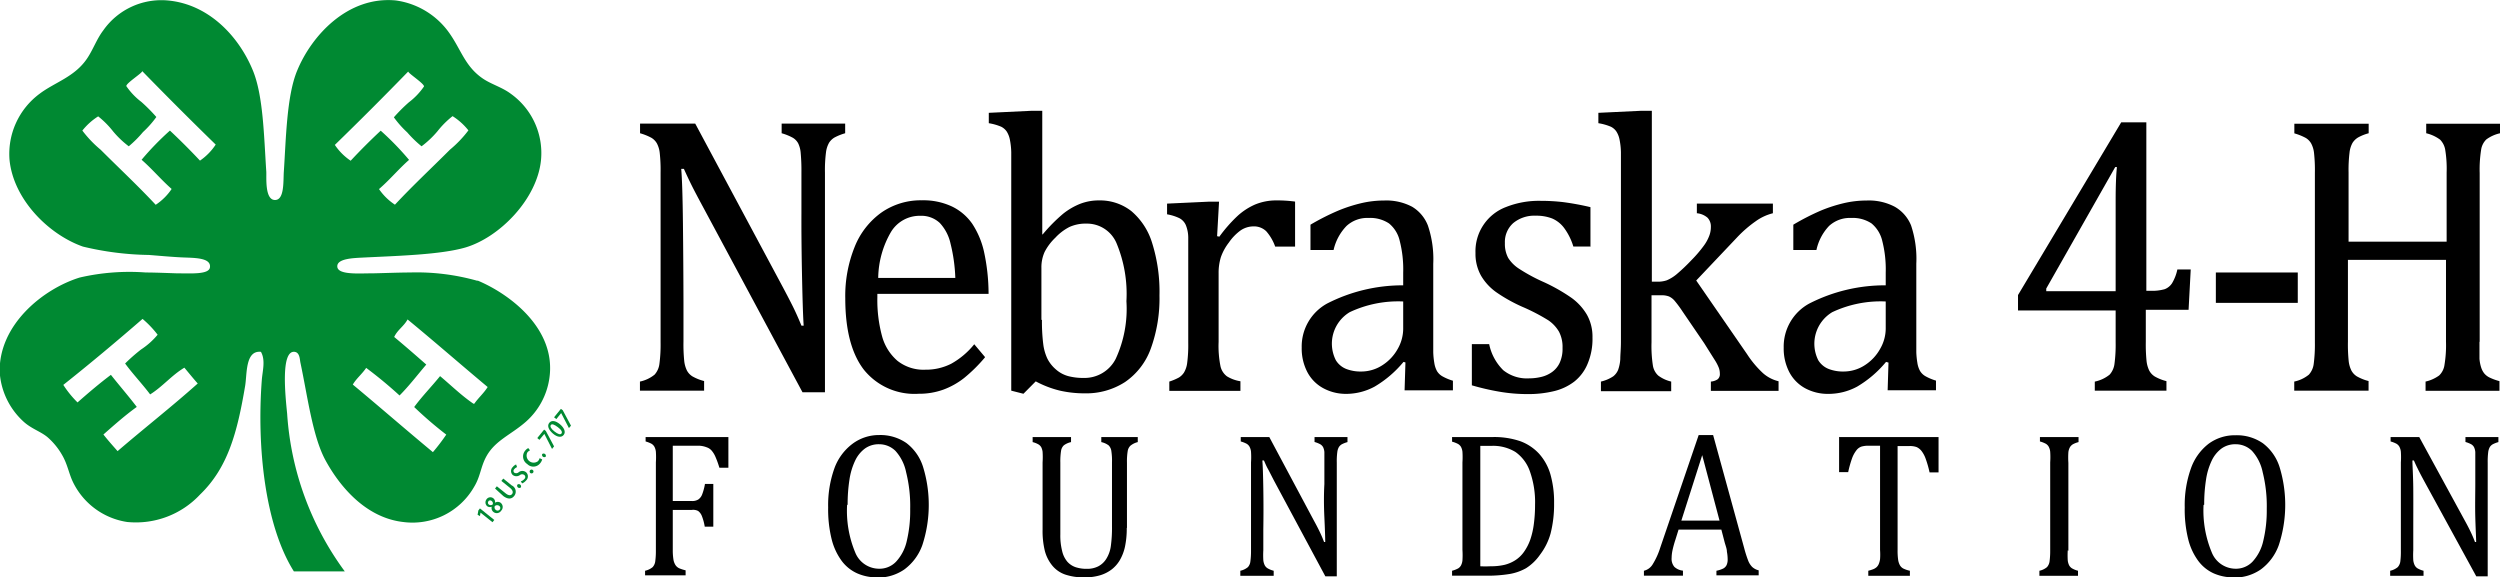 <?xml version="1.0" encoding="utf-8"?>
<svg id="5dda6f8e-2d44-447a-9d2c-ea113e81e464" data-name="Layer 1" xmlns="http://www.w3.org/2000/svg" xmlns:xlink="http://www.w3.org/1999/xlink" viewBox="0 0 233.77 53.99"><defs><style>.aa919d60-aa62-4a72-8f51-119275a99ef1{fill:none;}.\39 bf797a8-8337-4f20-a7dc-e29785cf32e3{clip-path:url(#39860e6f-56a8-4327-aa5f-7d7f6b2c4a9f);}.\34 0cc2c75-ff79-44d5-a6e9-631fc756bfd0{fill:#008932;}</style><clipPath id="39860e6f-56a8-4327-aa5f-7d7f6b2c4a9f" transform="translate(-24.3 -18.32)"><polygon class="aa919d60-aa62-4a72-8f51-119275a99ef1" points="24.3 72.31 258.06 72.31 258.06 18.32 24.3 18.32 24.3 72.31 24.3 72.31"/></clipPath></defs><title>logo</title><path d="M97.41,45q0.59,1.1,1,1.92t0.83,1.85h0.21q-0.08-1.11-.15-4.44t-0.06-6V34.46a18.2,18.2,0,0,0-.07-1.85,2.49,2.49,0,0,0-.24-0.9,1.38,1.38,0,0,0-.48-0.5,4.93,4.93,0,0,0-1.06-.43v-0.9h5.94v0.9a4.94,4.94,0,0,0-1,.4,1.51,1.51,0,0,0-.5.48,2.41,2.41,0,0,0-.29.88,13,13,0,0,0-.1,1.92V55H99.34L90.15,37.88q-0.86-1.59-1.22-2.32t-0.68-1.45H88q0.12,1.41.16,5.09t0.05,7.34v3.73a15.14,15.14,0,0,0,.07,1.79,2.7,2.7,0,0,0,.25.9,1.45,1.45,0,0,0,.51.55,4.32,4.32,0,0,0,1.1.44v0.9h-6V54a3.21,3.21,0,0,0,1.37-.65,1.83,1.83,0,0,0,.45-1,13.7,13.7,0,0,0,.11-2V34.46a14.57,14.57,0,0,0-.08-1.84,2.46,2.46,0,0,0-.27-0.9,1.46,1.46,0,0,0-.5-0.51,5.16,5.16,0,0,0-1.07-.43v-0.9h5.16L97.41,45h0Z" transform="translate(-24.3 -18.32)"/><path d="M116.4,51.74a14.51,14.51,0,0,1-1.94,1.92,7.11,7.11,0,0,1-1.94,1.09,6.61,6.61,0,0,1-2.32.39,6.07,6.07,0,0,1-5.13-2.26q-1.73-2.26-1.73-6.67a12.25,12.25,0,0,1,.88-4.81,7.23,7.23,0,0,1,2.52-3.22,6.43,6.43,0,0,1,3.76-1.13,6.29,6.29,0,0,1,2.84.59,4.89,4.89,0,0,1,1.87,1.6,7.88,7.88,0,0,1,1.09,2.56,18.67,18.67,0,0,1,.44,4H106.34v0.33a12.91,12.91,0,0,0,.44,3.63,4.62,4.62,0,0,0,1.44,2.3,3.93,3.93,0,0,0,2.6.83,5.22,5.22,0,0,0,2.43-.56,7.35,7.35,0,0,0,2.15-1.82l1,1.19h0Zm-2.77-7.42a15.31,15.31,0,0,0-.45-3.23,4.13,4.13,0,0,0-1-1.92,2.51,2.51,0,0,0-1.81-.67A3.13,3.13,0,0,0,107.62,40a8.74,8.74,0,0,0-1.2,4.31h7.21Z" transform="translate(-24.3 -18.32)"/><path d="M121.73,40.24l0.07,0a15.39,15.39,0,0,1,1.92-1.94,6.27,6.27,0,0,1,1.58-.92,4.84,4.84,0,0,1,1.79-.32,4.75,4.75,0,0,1,3,1,6.31,6.31,0,0,1,1.95,3,15.17,15.17,0,0,1,.68,4.88,13.72,13.72,0,0,1-.82,5,6.43,6.43,0,0,1-2.41,3.11,6.68,6.68,0,0,1-3.77,1.05,10.31,10.31,0,0,1-2.3-.25,9.38,9.38,0,0,1-2.27-.87L120,55.14l-1.14-.29V35q0-1.76,0-2.45a6.84,6.84,0,0,0-.13-1.18,2.21,2.21,0,0,0-.3-0.76,1.39,1.39,0,0,0-.51-0.44,5,5,0,0,0-1.16-.33V28.87l4-.19h1V40.24h0Zm0,8a17.11,17.11,0,0,0,.12,2.24,4.51,4.51,0,0,0,.39,1.38,3.28,3.28,0,0,0,.79,1,2.88,2.88,0,0,0,1.16.63,5.52,5.52,0,0,0,1.44.17,3.27,3.27,0,0,0,3-1.79,11.13,11.13,0,0,0,1-5.38,12.33,12.33,0,0,0-.93-5.44,3,3,0,0,0-2.81-1.82,3.64,3.64,0,0,0-1.6.32,4.73,4.73,0,0,0-1.31,1,5,5,0,0,0-1,1.33,3.51,3.51,0,0,0-.3,1.5v4.84h0Z" transform="translate(-24.3 -18.32)"/><path d="M138.09,40.4l0.23,0.05A13.51,13.51,0,0,1,140,38.53a6,6,0,0,1,1.67-1.09,5.15,5.15,0,0,1,2-.38,12.38,12.38,0,0,1,1.73.11v4.21h-1.86a4.39,4.39,0,0,0-.84-1.44,1.65,1.65,0,0,0-1.22-.45,2.14,2.14,0,0,0-1.18.38A4.61,4.61,0,0,0,139.21,41a4.84,4.84,0,0,0-.75,1.37,5,5,0,0,0-.21,1.52v6.4a9.6,9.6,0,0,0,.18,2.3,1.62,1.62,0,0,0,.6.92,3.4,3.4,0,0,0,1.26.46v0.9h-6.65V54a5.16,5.16,0,0,0,.9-0.38,1.54,1.54,0,0,0,.47-0.46,2.29,2.29,0,0,0,.3-0.9,12.77,12.77,0,0,0,.1-1.88v-8c0-.78,0-1.41,0-1.88a3.13,3.13,0,0,0-.23-1.14,1.33,1.33,0,0,0-.6-0.64,4.4,4.4,0,0,0-1.15-.36v-1l3.86-.18h1l-0.18,3.2h0Z" transform="translate(-24.3 -18.32)"/><path d="M155.79,52.23l-0.25-.07a10.25,10.25,0,0,1-2.7,2.31,5.6,5.6,0,0,1-2.68.68A4.42,4.42,0,0,1,148,54.6a3.63,3.63,0,0,1-1.47-1.52,4.78,4.78,0,0,1-.51-2.26,4.58,4.58,0,0,1,2.38-4.12A15.51,15.51,0,0,1,155.51,45V43.82a10.78,10.78,0,0,0-.33-3,2.94,2.94,0,0,0-1-1.61,3.19,3.19,0,0,0-1.9-.51,2.87,2.87,0,0,0-2.07.75A4.72,4.72,0,0,0,149,41.7h-2.16V39.33A22.42,22.42,0,0,1,149.47,38a14.16,14.16,0,0,1,2.11-.68,9.36,9.36,0,0,1,2.14-.25,5.17,5.17,0,0,1,2.62.58,3.53,3.53,0,0,1,1.48,1.76,9.78,9.78,0,0,1,.5,3.58v6.36c0,0.9,0,1.54,0,1.91a7.28,7.28,0,0,0,.1,1,2.33,2.33,0,0,0,.25.76,1.41,1.41,0,0,0,.49.48,4.69,4.69,0,0,0,1,.42v0.9h-4.52l0.08-2.61h0Zm-0.28-5.72a10.62,10.62,0,0,0-5,1A3.43,3.43,0,0,0,149.21,52a2,2,0,0,0,1,.83,3.71,3.71,0,0,0,1.37.23,3.62,3.62,0,0,0,2-.6A4.25,4.25,0,0,0,155,50.94a3.82,3.82,0,0,0,.51-1.85V46.51h0Z" transform="translate(-24.3 -18.32)"/><path d="M173,41.37h-1.58a5.69,5.69,0,0,0-.86-1.73,2.76,2.76,0,0,0-1.12-.89,4.06,4.06,0,0,0-1.54-.26,3.09,3.09,0,0,0-2.1.69,2.36,2.36,0,0,0-.78,1.87,2.77,2.77,0,0,0,.31,1.39,3.31,3.31,0,0,0,1,1,16.27,16.27,0,0,0,2.33,1.26,16.67,16.67,0,0,1,2.6,1.48,5.19,5.19,0,0,1,1.43,1.57,4.2,4.2,0,0,1,.52,2.14,5.93,5.93,0,0,1-.45,2.43A4.13,4.13,0,0,1,171.51,54a5.05,5.05,0,0,1-1.92.9,10.14,10.14,0,0,1-2.43.27,15.44,15.44,0,0,1-2.69-.23,22.63,22.63,0,0,1-2.54-.59V50.5h1.62a4.75,4.75,0,0,0,1.32,2.44,3.54,3.54,0,0,0,2.41.76,5,5,0,0,0,1.16-.14,2.85,2.85,0,0,0,1-.46,2.21,2.21,0,0,0,.71-0.87,3.13,3.13,0,0,0,.26-1.37,3.07,3.07,0,0,0-.33-1.52,3.3,3.3,0,0,0-1-1.07A18.16,18.16,0,0,0,166.63,47a14.75,14.75,0,0,1-2.41-1.35,5,5,0,0,1-1.43-1.55,4.17,4.17,0,0,1-.52-2.12,4.42,4.42,0,0,1,2.85-4.3,8.31,8.31,0,0,1,3.25-.58,17.89,17.89,0,0,1,2.1.12,24.88,24.88,0,0,1,2.55.47v3.73h0Z" transform="translate(-24.3 -18.32)"/><path d="M178.74,44.66h0.53a2.58,2.58,0,0,0,.89-0.13,3.69,3.69,0,0,0,.91-0.56,16.85,16.85,0,0,0,1.4-1.33,11.73,11.73,0,0,0,1.14-1.33,3.8,3.8,0,0,0,.54-1,2.27,2.27,0,0,0,.13-0.77,1.18,1.18,0,0,0-.31-0.86,1.76,1.76,0,0,0-1-.42v-0.9h7.11v0.9a4.68,4.68,0,0,0-1.61.75,11.31,11.31,0,0,0-1.77,1.54l-3.79,4,4.75,6.88a9.34,9.34,0,0,0,1.49,1.78,3.37,3.37,0,0,0,1.46.76v0.9h-6.33V54a1.32,1.32,0,0,0,.63-0.21,0.61,0.61,0,0,0,.21-0.52,1.63,1.63,0,0,0-.09-0.54,4.08,4.08,0,0,0-.37-0.72c-0.19-.3-0.53-0.84-1-1.59l-2-2.93a10.57,10.57,0,0,0-.8-1.08,1.51,1.51,0,0,0-.5-0.37,1.9,1.9,0,0,0-.71-0.11h-0.92v4.39a12,12,0,0,0,.13,2.19,1.62,1.62,0,0,0,.5.93,3.24,3.24,0,0,0,1.21.56v0.9H174V54a3.49,3.49,0,0,0,1.15-.49,1.49,1.49,0,0,0,.46-0.61,3.72,3.72,0,0,0,.2-1c0-.41.06-0.94,0.06-1.6V35q0-1.76,0-2.45a6.6,6.6,0,0,0-.13-1.18,2.15,2.15,0,0,0-.3-0.76,1.35,1.35,0,0,0-.51-0.44,5,5,0,0,0-1.17-.33V28.87l4-.19h1v16h0Z" transform="translate(-24.3 -18.32)"/><path d="M200.91,52.23l-0.25-.07a10.26,10.26,0,0,1-2.7,2.31,5.6,5.6,0,0,1-2.68.68,4.43,4.43,0,0,1-2.21-.54,3.64,3.64,0,0,1-1.47-1.52,4.8,4.8,0,0,1-.51-2.26,4.58,4.58,0,0,1,2.38-4.12A15.51,15.51,0,0,1,200.63,45V43.82a10.78,10.78,0,0,0-.33-3,3,3,0,0,0-1-1.61,3.18,3.18,0,0,0-1.9-.51,2.87,2.87,0,0,0-2.07.75,4.71,4.71,0,0,0-1.18,2.25h-2.16V39.33A22.38,22.38,0,0,1,194.59,38a14.12,14.12,0,0,1,2.11-.68,9.39,9.39,0,0,1,2.15-.25,5.18,5.18,0,0,1,2.62.58A3.53,3.53,0,0,1,203,39.4a9.85,9.85,0,0,1,.49,3.58v6.36c0,0.9,0,1.54,0,1.91a7.51,7.51,0,0,0,.1,1,2.27,2.27,0,0,0,.25.76,1.42,1.42,0,0,0,.49.48,4.66,4.66,0,0,0,1,.42v0.9h-4.52l0.08-2.61h0Zm-0.28-5.72a10.62,10.62,0,0,0-5,1A3.44,3.44,0,0,0,194.32,52a2,2,0,0,0,1,.83,3.71,3.71,0,0,0,1.37.23,3.64,3.64,0,0,0,2-.6,4.27,4.27,0,0,0,1.43-1.54,3.8,3.8,0,0,0,.51-1.85V46.51h0Z" transform="translate(-24.3 -18.32)"/><path d="M220.2,54a3.25,3.25,0,0,0,1.37-.65,1.85,1.85,0,0,0,.45-1,13.54,13.54,0,0,0,.11-2v-3H213V45.91l9.65-16.15H225V45.51h0.35a4.31,4.31,0,0,0,1.37-.15,1.44,1.44,0,0,0,.68-0.55,4.18,4.18,0,0,0,.5-1.29h1.25l-0.2,3.77h-4v3a15.47,15.47,0,0,0,.07,1.79,2.76,2.76,0,0,0,.25.89,1.47,1.47,0,0,0,.51.55,4.32,4.32,0,0,0,1.1.44v0.89h-6.7V54h0Zm-4.52-8.45h6.45V41q0-1.72,0-3.85t0.12-3.21h-0.16l-6.45,11.36v0.25h0Z" transform="translate(-24.3 -18.32)"/><polygon points="214.86 28.32 207.2 28.32 207.2 25.48 214.86 25.48 214.86 28.32 214.86 28.32"/><path d="M256.15,50.28c0,0.71,0,1.24,0,1.59a3.66,3.66,0,0,0,.17.85,1.75,1.75,0,0,0,.28.52,1.51,1.51,0,0,0,.47.37,5.1,5.1,0,0,0,.95.35v0.9h-6.91V54a3.48,3.48,0,0,0,1.27-.57,1.68,1.68,0,0,0,.5-1,11.34,11.34,0,0,0,.14-2.16V42.62h-9.17v7.66a15.11,15.11,0,0,0,.07,1.79,2.7,2.7,0,0,0,.25.89,1.47,1.47,0,0,0,.51.55,4.35,4.35,0,0,0,1.1.44v0.9h-6.95V54a3.19,3.19,0,0,0,1.37-.65,1.84,1.84,0,0,0,.45-1,13.72,13.72,0,0,0,.11-2V34.46a14.54,14.54,0,0,0-.08-1.84,2.43,2.43,0,0,0-.27-0.89,1.44,1.44,0,0,0-.5-0.51,5.27,5.27,0,0,0-1.07-.43V29.89h6.95v0.89a4.29,4.29,0,0,0-1,.4,1.58,1.58,0,0,0-.51.5,2.4,2.4,0,0,0-.28.91,13.49,13.49,0,0,0-.09,1.86v6.47h9.17V34.46a11,11,0,0,0-.14-2.18,1.78,1.78,0,0,0-.47-0.9,3.54,3.54,0,0,0-1.3-.6V29.89h6.91v0.89a3.39,3.39,0,0,0-1.29.58,1.69,1.69,0,0,0-.49,1,11.77,11.77,0,0,0-.13,2.14V50.28h0Z" transform="translate(-24.3 -18.32)"/><path d="M92.41,59.19v2.87H91.57a8.92,8.92,0,0,0-.36-1,2.25,2.25,0,0,0-.37-0.61,1.06,1.06,0,0,0-.45-0.3A2.23,2.23,0,0,0,89.72,60H87.21v5.17H89a1.08,1.08,0,0,0,.59-0.14,1,1,0,0,0,.36-0.46,5.06,5.06,0,0,0,.27-1H91v4h-0.8a4.87,4.87,0,0,0-.27-1,1.07,1.07,0,0,0-.35-0.47A1,1,0,0,0,89,66H87.21v3.72a5.5,5.5,0,0,0,.06.91,1.37,1.37,0,0,0,.2.54,0.84,0.84,0,0,0,.37.3,3.77,3.77,0,0,0,.57.18v0.47H84.62V71.69a1.68,1.68,0,0,0,.71-0.34,1,1,0,0,0,.24-0.53,7.07,7.07,0,0,0,.06-1V61.56a7.5,7.5,0,0,0,0-1,1.3,1.3,0,0,0-.14-0.47,0.78,0.78,0,0,0-.26-0.27,2.68,2.68,0,0,0-.56-0.22V59.19h7.79Z" transform="translate(-24.3 -18.32)"/><path d="M106.32,72.31a4.55,4.55,0,0,1-1.87-.38A3.69,3.69,0,0,1,103,70.76a5.76,5.76,0,0,1-.93-2,11.59,11.59,0,0,1-.33-3,10.18,10.18,0,0,1,.58-3.64A5,5,0,0,1,104,59.83,4.13,4.13,0,0,1,106.5,59a4.28,4.28,0,0,1,2.56.75A4.49,4.49,0,0,1,110.62,62a12.08,12.08,0,0,1-.07,7.28,4.84,4.84,0,0,1-1.69,2.29,4.35,4.35,0,0,1-2.54.76m-2.81-6.79a10.14,10.14,0,0,0,.76,4.44,2.41,2.41,0,0,0,2.24,1.52,2.13,2.13,0,0,0,1.58-.66,4.17,4.17,0,0,0,1-1.93,12.11,12.11,0,0,0,.32-3,13,13,0,0,0-.38-3.43,4.21,4.21,0,0,0-1-2,2.17,2.17,0,0,0-1.53-.62,2.2,2.2,0,0,0-1.32.4,3,3,0,0,0-.92,1.14,6.29,6.29,0,0,0-.53,1.78,15,15,0,0,0-.17,2.33" transform="translate(-24.3 -18.32)"/><path d="M129.66,67.67a8.13,8.13,0,0,1-.17,1.79,4.35,4.35,0,0,1-.49,1.26,3.09,3.09,0,0,1-.74.84,3.4,3.4,0,0,1-1.08.55,5,5,0,0,1-1.49.2,5.46,5.46,0,0,1-1.77-.26,2.71,2.71,0,0,1-1.22-.84,3.62,3.62,0,0,1-.7-1.38,7.89,7.89,0,0,1-.21-2V61.56a7.45,7.45,0,0,0,0-1,1.37,1.37,0,0,0-.12-0.41,0.77,0.77,0,0,0-.24-0.26,2.09,2.09,0,0,0-.57-0.23V59.19h3.59v0.47a1.76,1.76,0,0,0-.67.3,0.88,0.88,0,0,0-.26.5,6.31,6.31,0,0,0-.07,1.11v6.73a5.85,5.85,0,0,0,.17,1.55,2.35,2.35,0,0,0,.49,1,1.83,1.83,0,0,0,.75.5,3.22,3.22,0,0,0,1.08.16,2.28,2.28,0,0,0,1.05-.23,1.94,1.94,0,0,0,.76-0.71,3,3,0,0,0,.42-1.17,12.57,12.57,0,0,0,.11-1.86V61.56a5.92,5.92,0,0,0-.07-1.13,0.93,0.93,0,0,0-.24-0.46,1.76,1.76,0,0,0-.69-0.31V59.19h3.41v0.47A1.73,1.73,0,0,0,130,60a0.9,0.9,0,0,0-.25.49,6,6,0,0,0-.07,1.1v6.11h0Z" transform="translate(-24.3 -18.32)"/><path d="M147.16,67c0.21,0.38.38,0.71,0.52,1s0.28,0.6.43,1h0.11q0-.58-0.08-2.3t0-3.11v-2c0-.44,0-0.76,0-1a1.32,1.32,0,0,0-.12-0.46,0.76,0.76,0,0,0-.25-0.26,2.51,2.51,0,0,0-.55-0.22V59.19h3.08v0.47a2.57,2.57,0,0,0-.54.21,0.82,0.82,0,0,0-.26.25,1.23,1.23,0,0,0-.15.46,6.53,6.53,0,0,0-.05,1V72.21h-1.07l-4.76-8.87c-0.29-.55-0.51-1-0.63-1.21s-0.24-.5-0.35-0.75h-0.15q0.06,0.73.09,2.64t0,3.81v1.94a8.1,8.1,0,0,0,0,.93,1.37,1.37,0,0,0,.13.47,0.73,0.73,0,0,0,.27.29,2.17,2.17,0,0,0,.57.23v0.47h-3.12V71.69a1.66,1.66,0,0,0,.71-0.34,0.94,0.94,0,0,0,.23-0.53,7,7,0,0,0,.06-1V61.56a7.44,7.44,0,0,0,0-1,1.26,1.26,0,0,0-.14-0.47,0.77,0.77,0,0,0-.26-0.27,2.67,2.67,0,0,0-.56-0.22V59.19h2.67L147.16,67h0Z" transform="translate(-24.3 -18.32)"/><path d="M160.08,72.15V71.69a2.54,2.54,0,0,0,.57-0.22,0.77,0.77,0,0,0,.26-0.27,1.3,1.3,0,0,0,.14-0.47,7.86,7.86,0,0,0,0-1V61.56a7.85,7.85,0,0,0,0-1,1.27,1.27,0,0,0-.14-0.46,0.8,0.8,0,0,0-.26-0.26,2.6,2.6,0,0,0-.57-0.22V59.19h3.74a7.52,7.52,0,0,1,2.65.39,4.52,4.52,0,0,1,1.74,1.16,4.92,4.92,0,0,1,1.06,1.91,9.49,9.49,0,0,1,.35,2.73,11,11,0,0,1-.33,2.83,5.87,5.87,0,0,1-1,2A4.56,4.56,0,0,1,167,71.45a4.8,4.8,0,0,1-1.52.54,12.82,12.82,0,0,1-2.29.16h-3.09Zm2.61-.88a9.94,9.94,0,0,0,1,0,5.53,5.53,0,0,0,1.28-.13,3.37,3.37,0,0,0,1-.42,2.91,2.91,0,0,0,.83-0.79,4.62,4.62,0,0,0,.6-1.17,7.38,7.38,0,0,0,.33-1.47,13.48,13.48,0,0,0,.11-1.77,8.61,8.61,0,0,0-.5-3.17A3.68,3.68,0,0,0,166,60.58a4,4,0,0,0-2.18-.57c-0.39,0-.76,0-1.1,0V71.27h0Z" transform="translate(-24.3 -18.32)"/><path d="M184.8,72.15V71.69a2.62,2.62,0,0,0,.64-0.21,0.74,0.74,0,0,0,.31-0.32,1.24,1.24,0,0,0,.1-0.55,3.94,3.94,0,0,0-.07-0.7c0-.25-0.11-0.53-0.2-0.84l-0.32-1.23h-4l-0.29.93a9.87,9.87,0,0,0-.29,1.06,3.69,3.69,0,0,0-.07.66,1.16,1.16,0,0,0,.26.84,1.39,1.39,0,0,0,.8.35v0.47h-3.65V71.69a1.31,1.31,0,0,0,.83-0.62,6.79,6.79,0,0,0,.69-1.52L183.14,59h1.35l2.91,10.59a11.14,11.14,0,0,0,.36,1.13,1.75,1.75,0,0,0,.38.61,1.35,1.35,0,0,0,.61.32v0.47H184.8ZM181.52,67h3.57l-1.62-6.12L181.52,67h0Z" transform="translate(-24.3 -18.32)"/><path d="M196.32,59.19h9.25v3.3h-0.84a10,10,0,0,0-.37-1.29,2.63,2.63,0,0,0-.39-0.72,1.27,1.27,0,0,0-.44-0.35,1.84,1.84,0,0,0-.7-0.1h-1.09v9.73a6,6,0,0,0,.05.89,1.51,1.51,0,0,0,.17.53,0.8,0.8,0,0,0,.31.3,2.62,2.62,0,0,0,.62.21v0.47H199V71.69a3.94,3.94,0,0,0,.45-0.14,1.06,1.06,0,0,0,.32-0.19,0.87,0.87,0,0,0,.2-0.28,1.76,1.76,0,0,0,.13-0.47,5.75,5.75,0,0,0,0-.86V60h-1.08a2.2,2.2,0,0,0-.66.08,1,1,0,0,0-.48.36,2.71,2.71,0,0,0-.41.77,9.93,9.93,0,0,0-.35,1.26h-0.85v-3.3h0Z" transform="translate(-24.3 -18.32)"/><path d="M217.65,69.78a8.24,8.24,0,0,0,0,.93,1.41,1.41,0,0,0,.13.47,0.76,0.76,0,0,0,.26.28,2.12,2.12,0,0,0,.57.23v0.47H215V71.69a1.62,1.62,0,0,0,.71-0.34,1,1,0,0,0,.24-0.53,7.43,7.43,0,0,0,.06-1V61.56a7.44,7.44,0,0,0,0-1,1.27,1.27,0,0,0-.14-0.47,0.77,0.77,0,0,0-.26-0.27,2.59,2.59,0,0,0-.56-0.22V59.19h3.61v0.47a2.18,2.18,0,0,0-.54.21,0.83,0.83,0,0,0-.26.26,1.27,1.27,0,0,0-.15.47,7.47,7.47,0,0,0,0,1v8.22h0Z" transform="translate(-24.3 -18.32)"/><path d="M233.16,72.31a4.54,4.54,0,0,1-1.87-.38,3.7,3.7,0,0,1-1.44-1.17,5.73,5.73,0,0,1-.93-2,11.52,11.52,0,0,1-.33-3,10.18,10.18,0,0,1,.58-3.64,5,5,0,0,1,1.66-2.31,4.13,4.13,0,0,1,2.51-.79,4.28,4.28,0,0,1,2.56.75A4.49,4.49,0,0,1,237.46,62a12.09,12.09,0,0,1-.07,7.28,4.85,4.85,0,0,1-1.69,2.29,4.35,4.35,0,0,1-2.54.76m-2.81-6.79a10.16,10.16,0,0,0,.77,4.44,2.41,2.41,0,0,0,2.23,1.52,2.14,2.14,0,0,0,1.58-.66,4.21,4.21,0,0,0,1-1.93,12.1,12.1,0,0,0,.33-3,13,13,0,0,0-.38-3.43,4.21,4.21,0,0,0-1-2,2.17,2.17,0,0,0-1.53-.62,2.2,2.2,0,0,0-1.32.4,3,3,0,0,0-.92,1.14,6.25,6.25,0,0,0-.53,1.78,14.79,14.79,0,0,0-.17,2.33" transform="translate(-24.3 -18.32)"/><g class="9bf797a8-8337-4f20-a7dc-e29785cf32e3"><path d="M254.78,67c0.21,0.38.38,0.71,0.52,1s0.28,0.6.43,1h0.11c0-.39-0.05-1.15-0.08-2.3s0-2.19,0-3.11v-2c0-.44,0-0.76,0-1a1.28,1.28,0,0,0-.12-0.46,0.72,0.72,0,0,0-.25-0.26,2.54,2.54,0,0,0-.55-0.22V59.19h3.08v0.47a2.58,2.58,0,0,0-.54.21,0.8,0.8,0,0,0-.26.25,1.31,1.31,0,0,0-.15.46,7,7,0,0,0-.05,1V72.21h-1.07L251,63.34q-0.45-.83-0.63-1.21c-0.13-.25-0.24-0.5-0.35-0.75h-0.14c0,0.49.07,1.37,0.08,2.64s0,2.55,0,3.81v1.94a8.27,8.27,0,0,0,0,.93,1.42,1.42,0,0,0,.13.47,0.76,0.76,0,0,0,.26.29,2.19,2.19,0,0,0,.57.23v0.47h-3.12V71.69a1.66,1.66,0,0,0,.71-0.34,1,1,0,0,0,.24-0.53,7.27,7.27,0,0,0,.05-1V61.56a7.51,7.51,0,0,0,0-1,1.27,1.27,0,0,0-.14-0.47,0.77,0.77,0,0,0-.26-0.27,2.63,2.63,0,0,0-.56-0.22V59.19h2.68L254.78,67h0Z" transform="translate(-24.3 -18.32)"/><path class="40cc2c75-ff79-44d5-a6e9-631fc756bfd0" d="M68.95,44.58a20.88,20.88,0,0,0-6.32-.78c-1.05,0-3.07.08-3.59,0.08-1.18,0-3.14.16-3.2-.62s1.55-.81,2.5-0.86c3.23-.16,7.16-0.27,9.45-0.93,3.22-.94,6.75-4.54,7.1-8.2a6.81,6.81,0,0,0-2.81-6.17c-0.81-.61-1.79-0.88-2.58-1.4-1.79-1.19-2.1-2.87-3.36-4.53a7.34,7.34,0,0,0-4.84-2.81c-4.51-.42-7.88,3.32-9.21,6.56-1,2.38-1.05,6.57-1.25,9.45-0.06.9,0.07,2.7-.86,2.65s-0.75-2.13-.78-2.65c-0.22-3.3-.28-7.09-1.25-9.45-1.28-3.13-4.08-6.22-8-6.56a6.64,6.64,0,0,0-6,2.81c-0.6.79-.94,1.77-1.48,2.58C31.31,25.51,29.44,26,28,27.09a7,7,0,0,0-2.81,6.17c0.36,3.71,3.67,7,6.87,8.12a27.93,27.93,0,0,0,6.17.78c0.87,0.07,2.34.2,3.12,0.23,1.06,0.05,2.72,0,2.58.94-0.1.67-1.76,0.55-3,.55-0.26,0-2-.08-3-0.08a20.65,20.65,0,0,0-6.17.47c-3.41,1.05-7.57,4.39-7.49,8.82a6.85,6.85,0,0,0,2.26,4.68c0.73,0.65,1.55.89,2.19,1.41a6.42,6.42,0,0,1,1.4,1.71c0.49,0.84.63,1.74,1,2.5a6.75,6.75,0,0,0,5.07,3.74A8.2,8.2,0,0,0,43,64.57c2.62-2.52,3.49-5.84,4.22-10.15,0.19-1.1,0-3.36,1.48-3.2,0.45,0.8.14,1.8,0.08,2.65-0.47,6.19.28,13.56,3,17.88h4.76A27.91,27.91,0,0,1,51.15,57c-0.15-1.53-.64-5.94.7-5.78,0.49,0.06.48,0.72,0.54,1,0.67,3.15,1.14,6.92,2.34,9.13s3.6,5.35,7.26,5.78a6.64,6.64,0,0,0,6.64-3.28c0.61-1,.61-1.89,1.17-2.89,0.83-1.47,2.3-2,3.67-3.2a6.69,6.69,0,0,0,2.19-4c0.74-4.71-3.79-8-6.71-9.21M35.3,60.51c-0.45-.51-0.89-1-1.33-1.56,1-.88,2-1.77,3.12-2.58-0.76-1-1.63-2-2.42-3-1.09.82-2.11,1.69-3.12,2.58a9.47,9.47,0,0,1-1.33-1.64c2.52-2,5-4.08,7.41-6.17a9.33,9.33,0,0,1,1.41,1.48A7,7,0,0,1,37.49,51,16.32,16.32,0,0,0,36,52.31c0.73,1,1.59,1.89,2.34,2.89,1.17-.73,2-1.78,3.2-2.5,0.42,0.5.82,1,1.25,1.48-2.43,2.17-5,4.18-7.49,6.32M43,33.34q-1.36-1.45-2.81-2.81a26.68,26.68,0,0,0-2.65,2.73c1,0.87,1.83,1.87,2.81,2.73a5.33,5.33,0,0,1-1.49,1.48c-1.67-1.79-3.4-3.4-5.15-5.15A10.71,10.71,0,0,1,32,30.53a6,6,0,0,1,1.48-1.33,8.4,8.4,0,0,1,1.4,1.41A8.91,8.91,0,0,0,36.34,32a10.45,10.45,0,0,0,1.33-1.33,9.18,9.18,0,0,0,1.25-1.41,15.78,15.78,0,0,0-1.4-1.41,6.37,6.37,0,0,1-1.41-1.48c0-.29,1.5-1.22,1.49-1.4q3.39,3.48,6.87,6.87A5.46,5.46,0,0,1,43,33.34M62.47,25c0,0.18,1.47,1.11,1.48,1.4a6.37,6.37,0,0,1-1.41,1.48,15.3,15.3,0,0,0-1.41,1.41,9.19,9.19,0,0,0,1.25,1.41A10.52,10.52,0,0,0,63.72,32a8.94,8.94,0,0,0,1.49-1.41,8.32,8.32,0,0,1,1.41-1.41,6,6,0,0,1,1.48,1.33,10.63,10.63,0,0,1-1.72,1.8c-1.75,1.75-3.48,3.36-5.15,5.15A5.37,5.37,0,0,1,59.74,36c1-.86,1.83-1.87,2.81-2.73a26.69,26.69,0,0,0-2.65-2.73q-1.46,1.36-2.81,2.81a5.42,5.42,0,0,1-1.48-1.48q3.49-3.39,6.87-6.87m6.09,31.07c-1.13-.77-2.08-1.71-3.12-2.58-0.81,1-1.67,1.87-2.42,2.89a35.85,35.85,0,0,0,3,2.58,19.14,19.14,0,0,1-1.25,1.64c-2.52-2.09-5-4.25-7.49-6.32,0.35-.59.88-1,1.25-1.56a40.35,40.35,0,0,1,3.12,2.58c0.9-.9,1.67-1.92,2.5-2.89-1-.88-2-1.75-3-2.58,0.3-.66.91-1,1.25-1.64,2.53,2.08,5,4.24,7.49,6.32-0.36.58-.86,1-1.25,1.56" transform="translate(-24.3 -18.32)"/></g><polygon class="40cc2c75-ff79-44d5-a6e9-631fc756bfd0" points="44.73 47.73 44.66 48.14 44.88 48.26 44.93 47.95 44.94 47.94 46.05 48.83 46.22 48.62 44.88 47.54 44.73 47.73 44.73 47.73"/><path class="40cc2c75-ff79-44d5-a6e9-631fc756bfd0" d="M70,65.17a0.21,0.21,0,0,0,0,.32,0.3,0.3,0,0,0,.37,0,0.27,0.27,0,0,0-.08-0.31,0.22,0.22,0,0,0-.32,0h0ZM71,66a0.24,0.24,0,0,0,0-.36,0.33,0.33,0,0,0-.43,0,0.3,0.3,0,0,0,.09.36A0.26,0.26,0,0,0,71,66h0Zm-1.2-1a0.44,0.44,0,0,1,.79.33h0a0.46,0.46,0,0,1,.52,0,0.5,0.5,0,0,1,.05.75,0.49,0.49,0,0,1-.71.12,0.47,0.47,0,0,1-.17-0.5h0a0.42,0.42,0,0,1-.44-0.06,0.47,0.47,0,0,1,0-.68h0Z" transform="translate(-24.3 -18.32)"/><path class="40cc2c75-ff79-44d5-a6e9-631fc756bfd0" d="M70.77,63.8l0.81,0.65c0.27,0.22.48,0.22,0.6,0.07s0.08-.36-0.19-0.58l-0.81-.65,0.18-.22,0.79,0.64a0.64,0.64,0,0,1,.22,1c-0.23.28-.56,0.32-1,0L70.59,64l0.18-.22h0Z" transform="translate(-24.3 -18.32)"/><path class="40cc2c75-ff79-44d5-a6e9-631fc756bfd0" d="M73,63.9a0.21,0.21,0,0,1-.32-0.26,0.21,0.21,0,0,1,.32.26h0Z" transform="translate(-24.3 -18.32)"/><path class="40cc2c75-ff79-44d5-a6e9-631fc756bfd0" d="M73,63.33a0.71,0.71,0,0,0,.33-0.22,0.24,0.24,0,0,0,0-.37,0.33,0.33,0,0,0-.41,0,0.56,0.56,0,0,1-.67,0,0.51,0.51,0,0,1,0-.75,0.81,0.81,0,0,1,.31-0.24L72.65,62a0.63,0.63,0,0,0-.26.19,0.22,0.22,0,0,0,0,.33,0.35,0.35,0,0,0,.42-0.05,0.55,0.55,0,0,1,.67,0,0.52,0.52,0,0,1,0,.79,0.86,0.86,0,0,1-.36.26L73,63.33h0Z" transform="translate(-24.3 -18.32)"/><path class="40cc2c75-ff79-44d5-a6e9-631fc756bfd0" d="M74.14,62.53a0.19,0.19,0,0,1-.27,0,0.18,0.18,0,1,1,.27,0h0Z" transform="translate(-24.3 -18.32)"/><path class="40cc2c75-ff79-44d5-a6e9-631fc756bfd0" d="M75,61.28a0.94,0.94,0,0,1-.2.37,0.8,0.8,0,0,1-1.2.06,0.84,0.84,0,0,1-.2-1.24,0.8,0.8,0,0,1,.3-0.25l0.16,0.21a0.71,0.71,0,0,0-.25.2,0.66,0.66,0,0,0,1,.81,0.82,0.82,0,0,0,.15-0.28L75,61.28h0Z" transform="translate(-24.3 -18.32)"/><path class="40cc2c75-ff79-44d5-a6e9-631fc756bfd0" d="M75.35,61A0.21,0.21,0,0,1,75,60.78a0.21,0.21,0,0,1,.32.26h0Z" transform="translate(-24.3 -18.32)"/><polygon class="40cc2c75-ff79-44d5-a6e9-631fc756bfd0" points="50.88 40.17 51.04 40.3 51.81 41.74 51.62 41.98 50.9 40.57 50.9 40.57 50.44 41.13 50.24 40.96 50.88 40.17 50.88 40.17"/><path class="40cc2c75-ff79-44d5-a6e9-631fc756bfd0" d="M76.8,58.86c0.11-.13,0-0.35-0.34-0.6s-0.55-.33-0.65-0.2,0,0.34.33,0.6,0.56,0.33.66,0.2h0ZM77,59c-0.22.27-.62,0.19-1-0.14s-0.57-.71-0.34-1,0.63-.18,1,0.13,0.58,0.71.35,1h0Z" transform="translate(-24.3 -18.32)"/><polygon class="40cc2c75-ff79-44d5-a6e9-631fc756bfd0" points="52.45 38.23 52.62 38.36 53.39 39.8 53.2 40.03 52.48 38.64 52.47 38.63 52.02 39.19 51.81 39.02 52.45 38.23 52.45 38.23"/></svg>